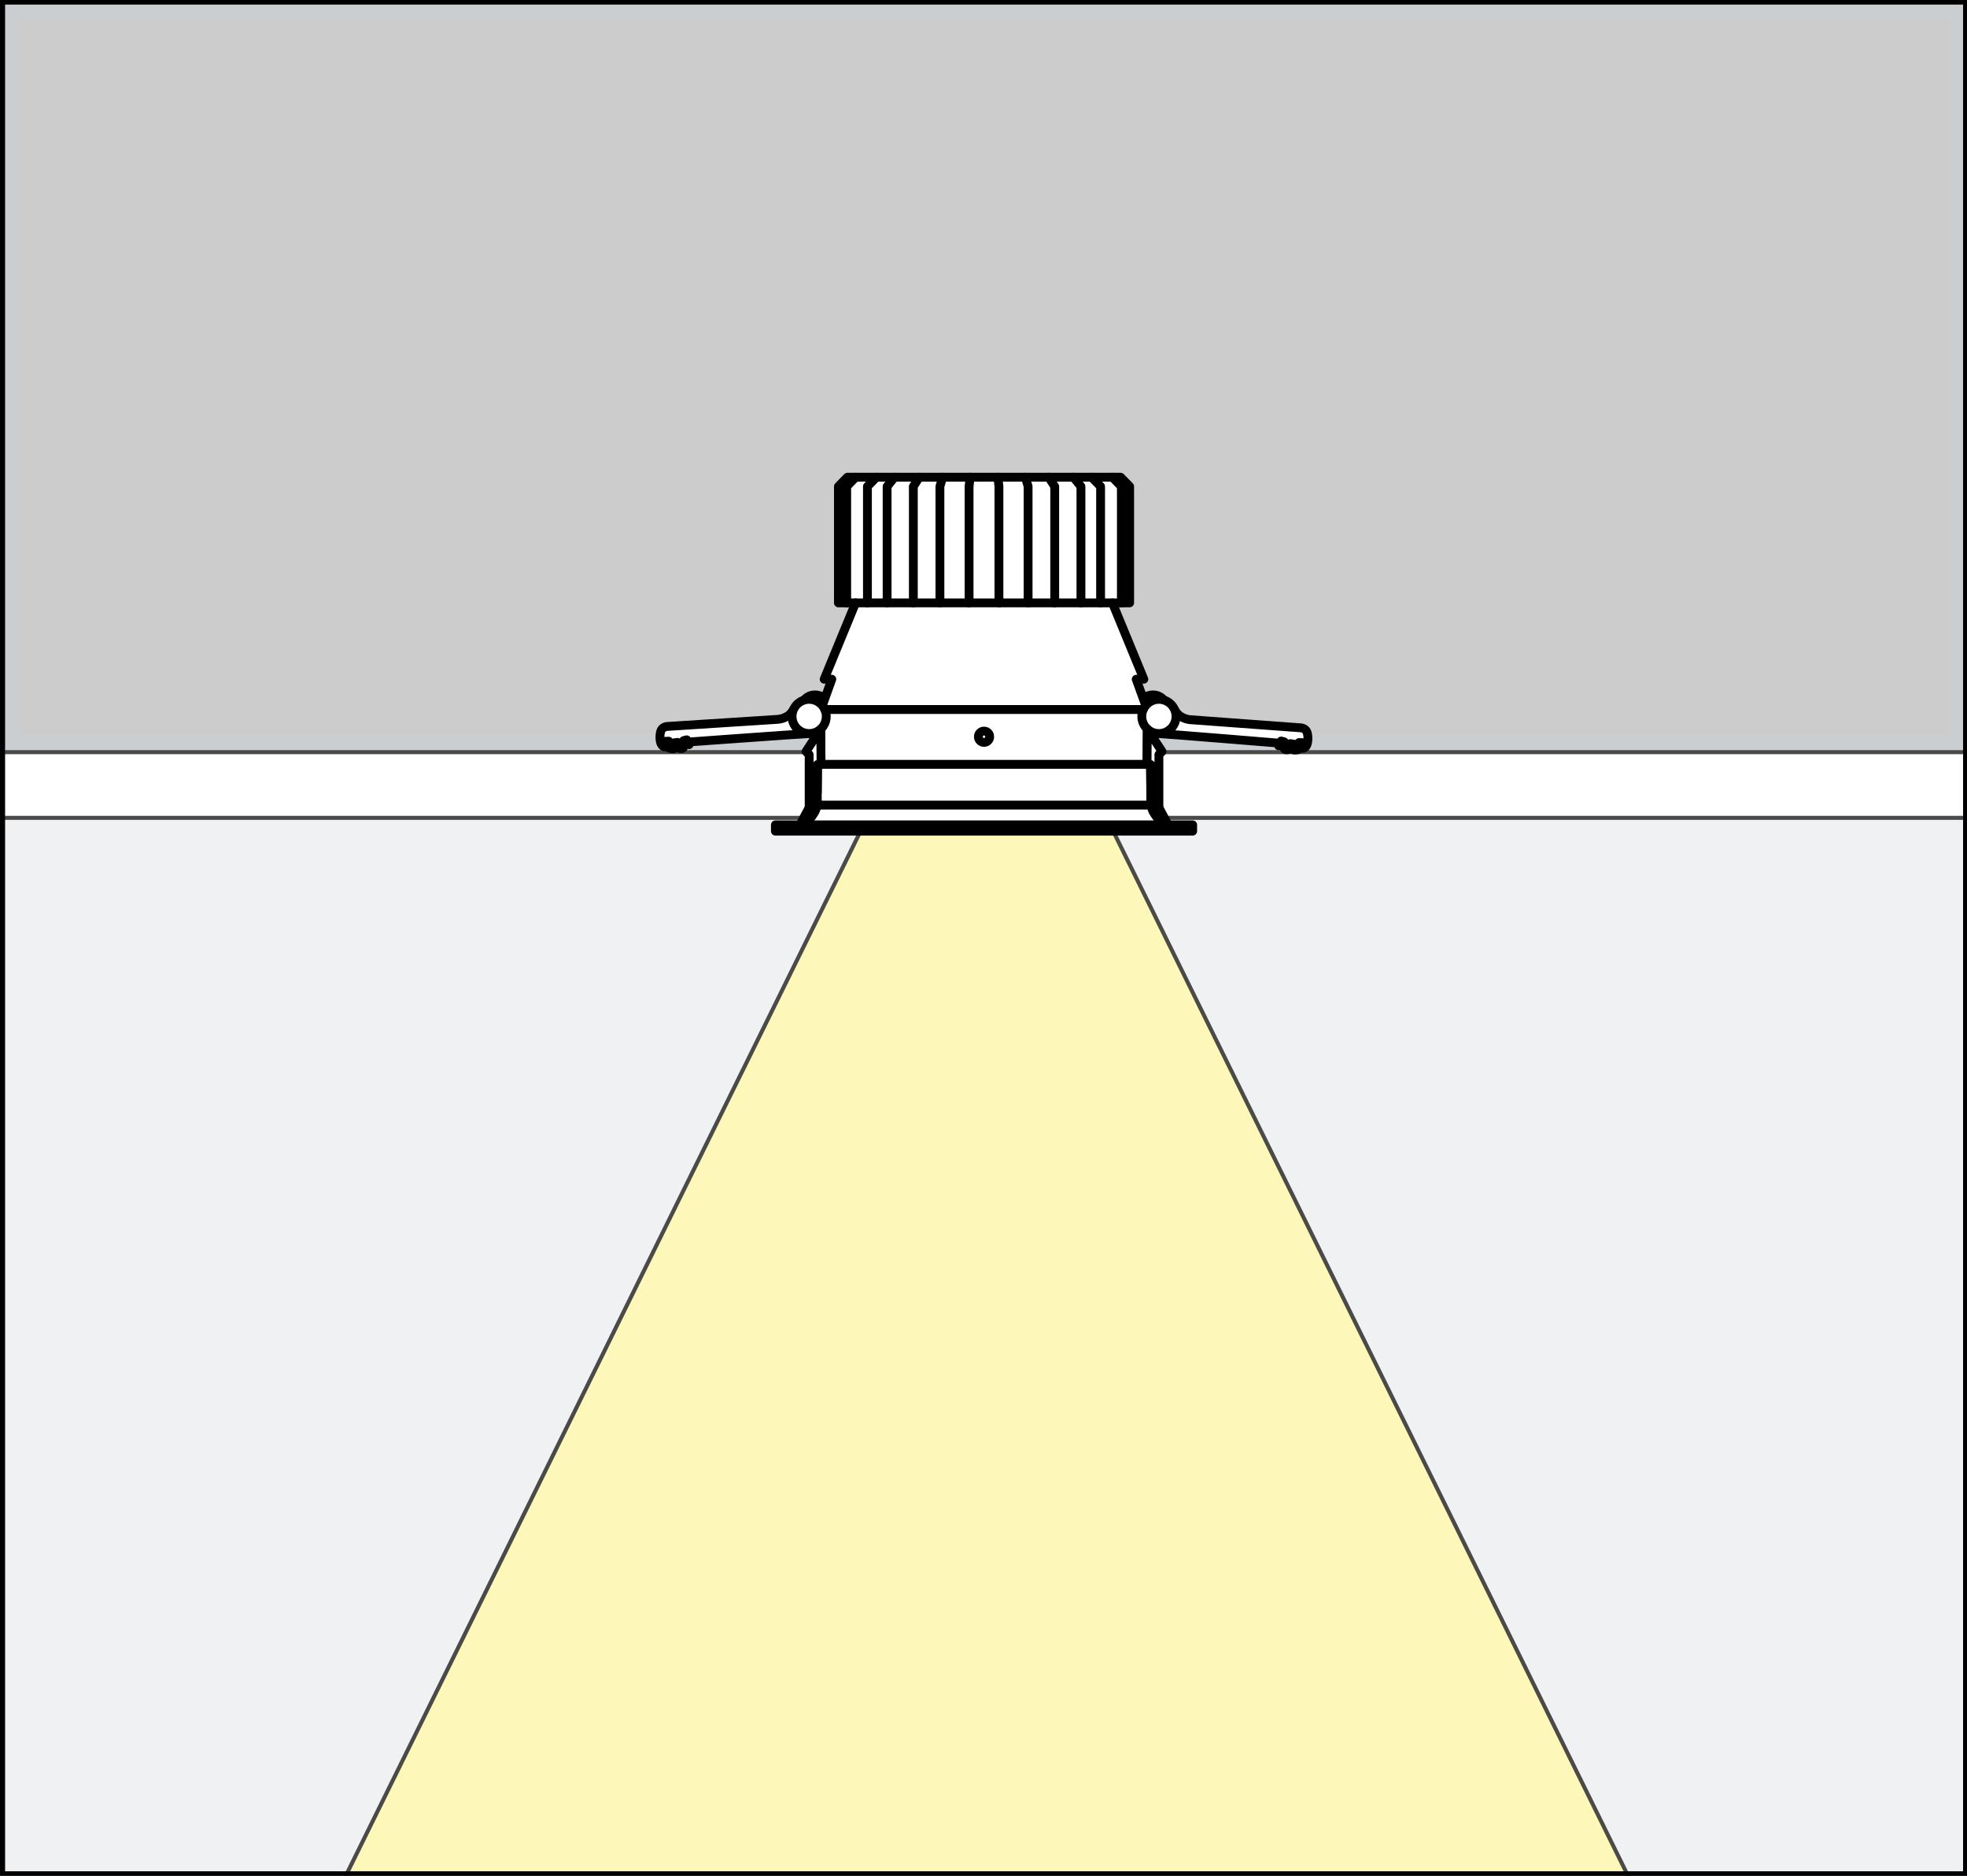 <?xml version="1.0" encoding="UTF-8"?>
<svg xmlns="http://www.w3.org/2000/svg" xmlns:xlink="http://www.w3.org/1999/xlink" viewBox="0 0 55.654 53.065">
  <rect x="0" y="0" width="55.654" height="53.065" fill="#808080" stroke="none"/>
  <defs>
    <clipPath id="r">
      <rect x=".015" y="-57.669" width="55.654" height="53.065" style="fill: none;"/>
    </clipPath>
    <clipPath id="s">
      <rect x=".015" y="0" width="55.654" height="53.065" style="fill: none;"/>
    </clipPath>
  </defs>
  <g id="q" data-name="SZKICE ŚWIECENIA">
    <g style="clip-path: url(#r);">
      <polygon points="52.207 8.002 31.498 -34.149 24.345 -34.149 3.637 8.002 52.207 8.002" style="fill: #fef7ba;"/>
      <line x1="24.345" y1="-34.149" x2="3.55" y2="8.044" style="fill: none; stroke: #4a4a49; stroke-width: .114px;"/>
      <line x1="31.5" y1="-34.149" x2="52.296" y2="8.044" style="fill: none; stroke: #4a4a49; stroke-width: .114px;"/>
    </g>
    <g>
      <g style="clip-path: url(#s);">
        <rect x=".015" y="0" width="55.654" height="53.065" style="fill: #f0f1f3;"/>
        <rect x=".015" y=".032" width="55.654" height="21.246" style="fill: #cdcccc; stroke: #cbced1; stroke-miterlimit: 10;"/>
        <polygon points="52.207 65.671 31.498 23.52 24.345 23.52 3.637 65.671 52.207 65.671" style="fill: #fef7ba;"/>
        <line x1="24.345" y1="23.52" x2="3.55" y2="65.713" style="fill: none; stroke: #4a4a49; stroke-width: .114px;"/>
        <line x1="31.5" y1="23.52" x2="52.296" y2="65.713" style="fill: none; stroke: #4a4a49; stroke-width: .114px;"/>
        <rect x=".04" y="21.278" width="55.604" height="1.859" style="fill: #fff; stroke: #4a4a49; stroke-miterlimit: 10; stroke-width: .114px;"/>
        <g>
          <path d="M32.305,19.821c.085-.117,.231-.182,.384-.157,.215,.036,.361,.239,.325,.454s-.239,.361-.454,.325c-.097-.016-.18-.066-.239-.137" style="fill: none; stroke: #000; stroke-linecap: round; stroke-linejoin: round; stroke-width: .25px;"/>
          <path d="M23.378,19.821c-.085-.117-.231-.182-.384-.157-.215,.036-.361,.239-.325,.454s.239,.361,.454,.325c.097-.016,.18-.066,.239-.137" style="fill: none; stroke: #000; stroke-linecap: round; stroke-linejoin: round; stroke-width: .25px;"/>
          <path d="M32.778,20.752l.625,.046s2.712,.216,2.734,.221,.042,.08,.042,.08l.065-.007c.029-.003,.004-.129,.004-.129l.087,.023s-.036,.169,.012,.208,.154-.002,.154-.002l.005-.155,.101,.014s-.024,.146-.004,.162,.131-.007,.131-.007l.022-.2,.107,.006-.012,.155s.053,.016,.107-.06,.063-.26,.027-.381-.169-.135-.169-.135l-3.135-.231s-.177-.006-.333-.134c0,0-.074-.075-.103-.129" style="fill: #fff; stroke: #000; stroke-linecap: round; stroke-linejoin: round; stroke-width: .25px;"/>
          <g id="t" data-name="LWPOLYLINE">
            <polyline points="27.842 13.5 23.977 13.5 23.722 13.761 23.722 17.055 24.208 17.055 23.319 19.215 23.535 19.215 23.219 20.093 23.23 21.623 23.131 21.628 23.124 22.416 22.633 23.335 21.939 23.335 21.939 23.513 27.842 23.513 33.745 23.513 33.745 23.335 33.051 23.335 32.56 22.416 32.553 21.628 32.453 21.623 32.465 20.093 32.148 19.215 32.364 19.215 31.475 17.055 31.962 17.055 31.962 13.761 31.706 13.5 27.842 13.5" style="fill: #fff; stroke: #000; stroke-linecap: round; stroke-linejoin: round; stroke-width: .25px;"/>
          </g>
          <path d="M22.901,20.752l-.625,.04s-2.714,.191-2.736,.195-.043,.079-.043,.079l-.065-.008c-.029-.003-.003-.129-.003-.129l-.087,.023s.035,.169-.014,.208-.154-.004-.154-.004l-.003-.155-.101,.014s.023,.146,.003,.162-.131-.008-.131-.008l-.02-.201-.107,.005,.011,.155s-.053,.016-.107-.061-.06-.261-.024-.381,.17-.134,.17-.134l3.137-.202s.177-.004,.335-.131c0,0,.074-.074,.105-.128" style="fill: #fff; stroke: #000; stroke-linecap: round; stroke-linejoin: round; stroke-width: .25px;"/>
          <circle cx="32.79" cy="20.268" r=".484" style="fill: #fff; stroke: #000; stroke-linecap: round; stroke-linejoin: round; stroke-width: .25px;"/>
          <circle cx="22.894" cy="20.268" r=".484" style="fill: #fff; stroke: #000; stroke-linecap: round; stroke-linejoin: round; stroke-width: .25px;"/>
          <path d="M32.56,22.416v.36s.024,.095,.062,.178,.168,.242,.168,.242v-1.848l.089-.089-.417-.635-.008,.999,.1,.005,.007,.788Z" style="fill: #fff; stroke: #000; stroke-linecap: round; stroke-linejoin: round; stroke-width: .25px;"/>
          <path d="M23.124,22.416v.36s-.024,.095-.062,.178-.168,.242-.168,.242v-1.848l-.089-.089,.417-.635,.008,.999-.1,.005-.007,.788Z" style="fill: #fff; stroke: #000; stroke-linecap: round; stroke-linejoin: round; stroke-width: .25px;"/>
          <polyline points="24.211 13.5 23.956 13.761 23.956 17.055" style="fill: none; stroke: #000; stroke-linecap: round; stroke-linejoin: round; stroke-width: .25px;"/>
          <polyline points="24.799 13.5 24.543 13.761 24.543 17.055" style="fill: none; stroke: #000; stroke-linecap: round; stroke-linejoin: round; stroke-width: .25px;"/>
          <polyline points="25.311 13.5 25.1 13.761 25.1 17.055" style="fill: none; stroke: #000; stroke-linecap: round; stroke-linejoin: round; stroke-width: .25px;"/>
          <polyline points="26.012 13.5 25.842 13.761 25.842 17.055" style="fill: none; stroke: #000; stroke-linecap: round; stroke-linejoin: round; stroke-width: .25px;"/>
          <polyline points="26.672 13.5 26.594 13.761 26.594 17.055" style="fill: none; stroke: #000; stroke-linecap: round; stroke-linejoin: round; stroke-width: .25px;"/>
          <polyline points="27.45 13.5 27.419 13.761 27.419 17.055" style="fill: none; stroke: #000; stroke-linecap: round; stroke-linejoin: round; stroke-width: .25px;"/>
          <circle cx="27.842" cy="20.842" r=".16" style="fill: none; stroke: #000; stroke-linecap: round; stroke-linejoin: round; stroke-width: .25px;"/>
          <line x1="31.475" y1="17.055" x2="24.208" y2="17.055" style="fill: none; stroke: #000; stroke-linecap: round; stroke-linejoin: round; stroke-width: .25px;"/>
          <line x1="23.336" y1="20.072" x2="32.347" y2="20.072" style="fill: none; stroke: #000; stroke-linecap: round; stroke-linejoin: round; stroke-width: .25px;"/>
          <line x1="32.453" y1="21.623" x2="23.23" y2="21.623" style="fill: none; stroke: #000; stroke-linecap: round; stroke-linejoin: round; stroke-width: .25px;"/>
          <line x1="32.56" y1="22.776" x2="23.124" y2="22.776" style="fill: none; stroke: #000; stroke-linecap: round; stroke-linejoin: round; stroke-width: .25px;"/>
          <polyline points="31.473 13.5 31.728 13.761 31.728 17.055" style="fill: none; stroke: #000; stroke-linecap: round; stroke-linejoin: round; stroke-width: .25px;"/>
          <polyline points="30.885 13.5 31.14 13.761 31.14 17.055" style="fill: none; stroke: #000; stroke-linecap: round; stroke-linejoin: round; stroke-width: .25px;"/>
          <polyline points="30.372 13.5 30.584 13.761 30.584 17.055" style="fill: none; stroke: #000; stroke-linecap: round; stroke-linejoin: round; stroke-width: .25px;"/>
          <polyline points="29.671 13.5 29.842 13.761 29.842 17.055" style="fill: none; stroke: #000; stroke-linecap: round; stroke-linejoin: round; stroke-width: .25px;"/>
          <polyline points="29.012 13.5 29.089 13.761 29.089 17.055" style="fill: none; stroke: #000; stroke-linecap: round; stroke-linejoin: round; stroke-width: .25px;"/>
          <polyline points="28.233 13.5 28.264 13.761 28.264 17.055" style="fill: none; stroke: #000; stroke-linecap: round; stroke-linejoin: round; stroke-width: .25px;"/>
          <line x1="33.051" y1="23.335" x2="22.633" y2="23.335" style="fill: none; stroke: #000; stroke-linecap: round; stroke-linejoin: round; stroke-width: .25px;"/>
        </g>
        <rect x=".015" y="0" width="55.654" height="53.065" style="fill: none; stroke: #1d1d1b; stroke-miterlimit: 10; stroke-width: .25px;"/>
      </g>
      <rect x=".015" y="0" width="55.654" height="53.065" style="fill: none; stroke: #000; stroke-miterlimit: 10; stroke-width: .25px;"/>
    </g>
  </g>
  <g id="x" data-name="OBSZARY robocze">
    <rect x=".015" y="0" width="55.654" height="53.065" style="fill: none;"/>
  </g>
  <g id="af" data-name="Z EPS import">
    <rect x="-301.545" y="-309.763" width="595.276" height="841.89" style="fill: none; stroke: #000; stroke-miterlimit: 10;"/>
  </g>
</svg>
